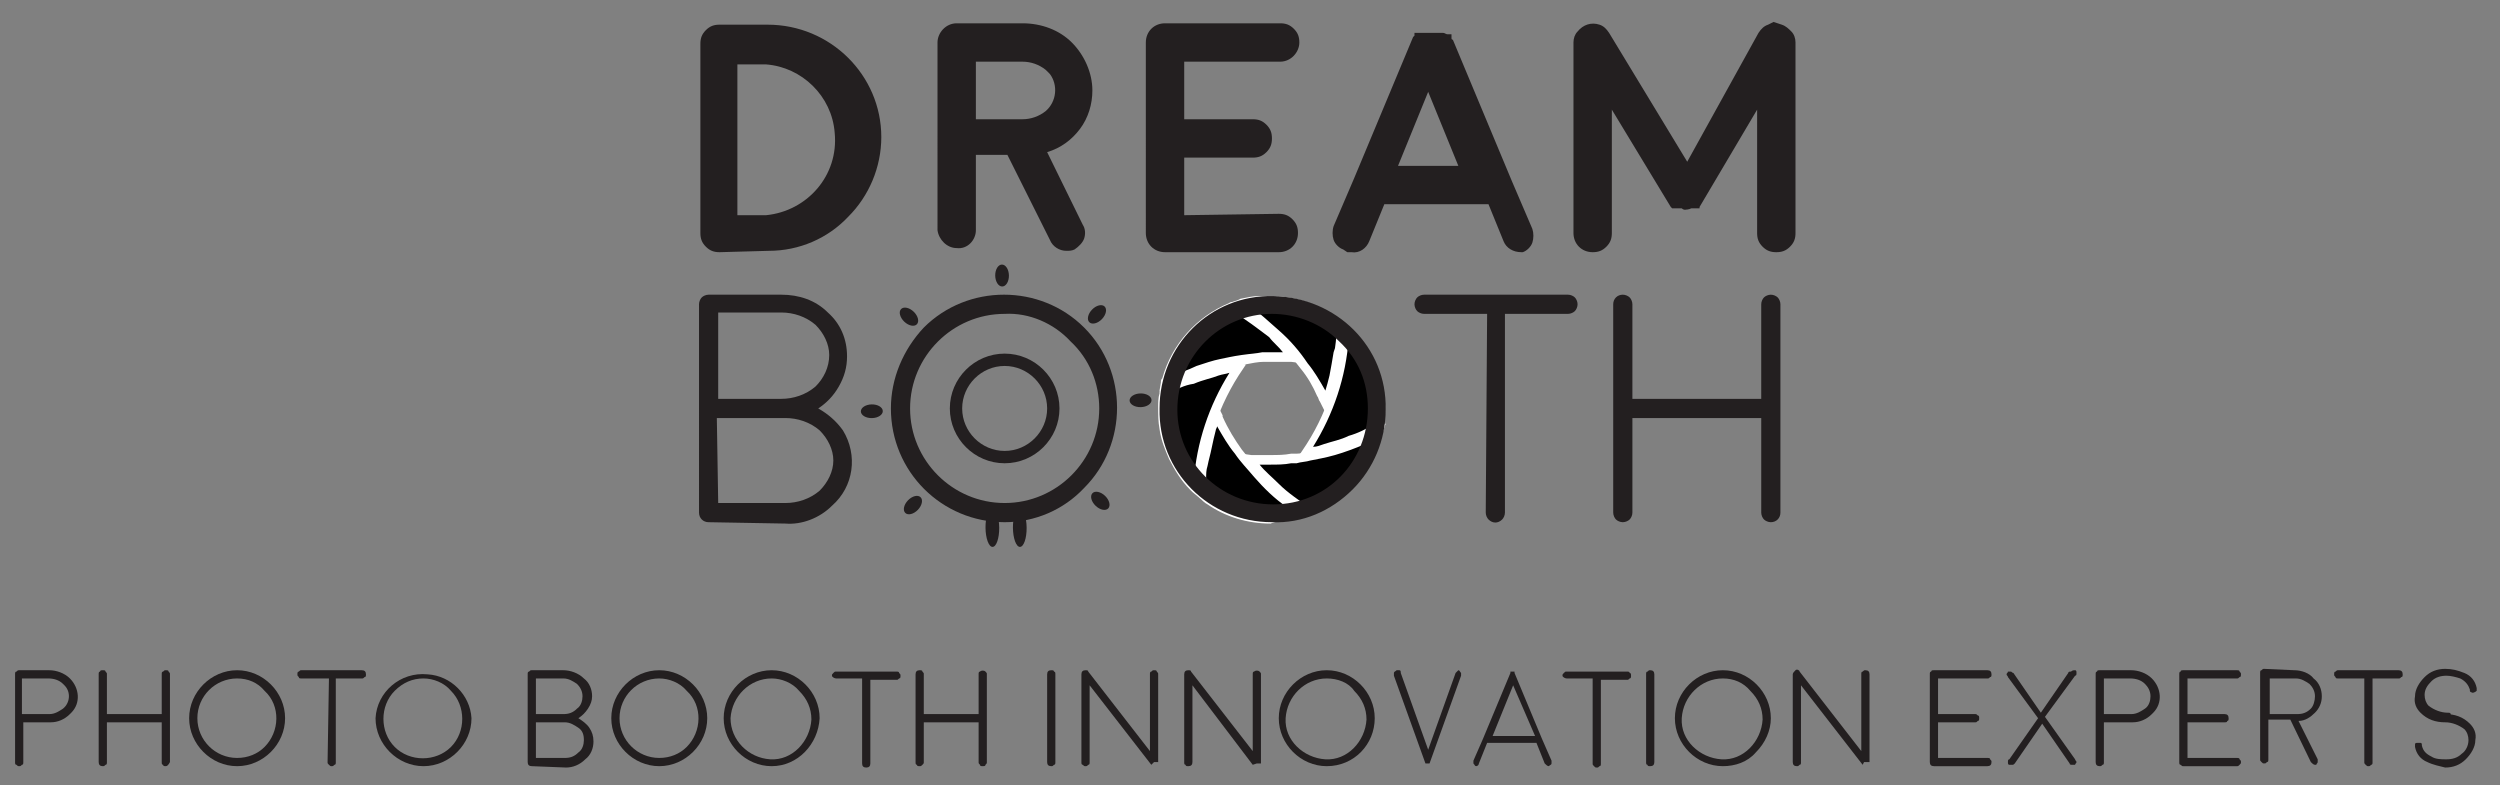 <?xml version="1.0" encoding="utf-8"?>
<!-- Generator: Adobe Illustrator 23.0.3, SVG Export Plug-In . SVG Version: 6.00 Build 0)  -->
<svg version="1.1" id="Layer_1" xmlns="http://www.w3.org/2000/svg" xmlns:xlink="http://www.w3.org/1999/xlink" x="0px" y="0px"
	 viewBox="0 0 182.4 57.3" style="enable-background:new 0 0 182.4 57.3;" xml:space="preserve">
<rect x="0" y="0" width="182.4" height="57.3" fill="#808080" stroke="none"/>
<style type="text/css">
	.st0{fill:#231F20;}
	.st1{fill:#FFFFFF;}
</style>
<title>Asset 2</title>
<g id="Layer_2_1_">
	<g id="Layer_1-2">
		<path class="st0" d="M3.6,48.9c0.5,0,1.1,0.2,1.5,0.6c0.7,0.7,0.8,1.8,0.1,2.5l-0.1,0.1c-0.4,0.4-0.9,0.6-1.4,0.6h-2v2.9
			c0,0.1,0,0.2-0.1,0.2c-0.1,0.1-0.1,0.1-0.2,0.1s-0.1,0-0.2-0.1c-0.1,0-0.1-0.1-0.1-0.2v-6.4c0-0.1,0-0.2,0.1-0.2
			c0.1-0.1,0.1-0.1,0.2-0.1H3.6z M3.6,52.1c0.4,0,0.7-0.2,1-0.4c0.5-0.4,0.6-1.2,0.1-1.7l-0.1-0.1c-0.3-0.3-0.7-0.4-1.1-0.4H1.6v2.6
			H3.6z"/>
		<path class="st0" d="M12.1,55.9c-0.1,0-0.2,0-0.2-0.1c-0.1,0-0.1-0.1-0.1-0.2v-2.9h-4v2.9c0,0.1,0,0.2-0.1,0.2
			c-0.1,0.1-0.1,0.1-0.2,0.1c-0.2,0-0.3-0.1-0.3-0.3v-6.4c0-0.1,0-0.2,0.1-0.2c0-0.1,0.1-0.1,0.2-0.1s0.2,0,0.2,0.1
			c0.1,0.1,0.1,0.1,0.1,0.2v2.9h4v-2.9c0-0.1,0-0.2,0.1-0.2c0.1-0.1,0.1-0.1,0.2-0.1s0.2,0,0.2,0.1c0.1,0.1,0.1,0.1,0.1,0.2v6.4
			C12.3,55.8,12.2,55.9,12.1,55.9L12.1,55.9z"/>
		<path class="st0" d="M17.3,55.9c-1.9,0-3.5-1.6-3.5-3.5s1.6-3.5,3.5-3.5s3.5,1.6,3.5,3.5S19.2,55.9,17.3,55.9z M17.3,49.5
			c-1.6,0-2.9,1.3-2.9,2.9s1.3,2.9,2.9,2.9c0.8,0,1.5-0.3,2-0.8c1.1-1.1,1.2-3,0-4.1C18.8,49.8,18.1,49.5,17.3,49.5z"/>
		<path class="st0" d="M24,49.5h-2c-0.1,0-0.2,0-0.2-0.1c-0.1-0.1-0.1-0.1-0.1-0.2s0-0.2,0.1-0.2c0.1-0.1,0.1-0.1,0.2-0.1h4.4
			c0.2,0,0.3,0.1,0.3,0.3c0,0.1,0,0.2-0.1,0.2c-0.1,0.1-0.1,0.1-0.2,0.1h-1.9v6.1c0,0.1,0,0.2-0.1,0.2c-0.1,0.1-0.1,0.1-0.2,0.1
			s-0.1,0-0.2-0.1s-0.1-0.1-0.1-0.2L24,49.5z"/>
		<path class="st0" d="M30.9,55.9c-1.9,0-3.5-1.6-3.5-3.5c0.1-1.9,1.8-3.4,3.8-3.2c1.7,0.1,3.1,1.5,3.2,3.2
			C34.4,54.3,32.8,55.9,30.9,55.9L30.9,55.9z M30.9,49.5c-0.8,0-1.5,0.3-2.1,0.9c-1.1,1.1-1.1,3,0,4.1s3,1.1,4.1,0s1.1-3,0-4.1
			C32.4,49.8,31.6,49.5,30.9,49.5L30.9,49.5z"/>
		<path class="st0" d="M38.8,55.9c-0.2,0-0.3-0.1-0.3-0.3v-6.4c0-0.1,0-0.2,0.1-0.2c0.1-0.1,0.1-0.1,0.2-0.1h2.3
			c0.5,0,1.1,0.2,1.5,0.6c0.4,0.3,0.6,0.8,0.6,1.3c0,0.3-0.1,0.6-0.3,0.9c-0.2,0.3-0.4,0.5-0.7,0.7c0.3,0.2,0.6,0.4,0.8,0.7
			c0.2,0.3,0.3,0.6,0.3,1c0,0.5-0.2,1-0.6,1.3c-0.4,0.4-0.9,0.6-1.4,0.6L38.8,55.9z M39.1,52.1h2c0.4,0,0.7-0.1,1-0.4
			c0.3-0.2,0.4-0.6,0.4-0.9c0-0.4-0.2-0.7-0.4-0.9c-0.3-0.2-0.6-0.4-1-0.4h-2V52.1z M39.1,55.3h2.1c0.4,0,0.7-0.1,1-0.4
			c0.3-0.2,0.4-0.6,0.4-0.9c0-0.4-0.1-0.7-0.4-0.9c-0.3-0.2-0.6-0.4-1-0.4h-2.1V55.3z"/>
		<path class="st0" d="M48.1,55.9c-1.9,0-3.5-1.6-3.5-3.5s1.6-3.5,3.5-3.5s3.5,1.6,3.5,3.5S50,55.9,48.1,55.9z M48.1,49.5
			c-1.6,0-2.9,1.3-2.9,2.9s1.3,2.9,2.9,2.9c0.8,0,1.5-0.3,2-0.8c1.1-1.1,1.2-3,0-4.1C49.6,49.8,48.8,49.5,48.1,49.5z"/>
		<path class="st0" d="M56.3,55.9c-1.9,0-3.5-1.6-3.5-3.5s1.6-3.5,3.5-3.5s3.5,1.6,3.5,3.5C59.7,54.3,58.2,55.9,56.3,55.9z
			 M56.3,49.5c-1.6,0-2.9,1.3-3,2.9c0,1.6,1.3,2.9,2.9,3s2.9-1.3,3-2.9c0-0.8-0.3-1.5-0.9-2.1C57.8,49.8,57,49.5,56.3,49.5z"/>
		<path class="st0" d="M62.9,49.5H61c-0.1,0-0.3-0.1-0.3-0.2l0,0c0-0.1,0-0.1,0.1-0.2S60.9,49,61,49h4.4c0.1,0,0.2,0,0.2,0.1
			c0.1,0.1,0.1,0.1,0.1,0.2s0,0.2-0.1,0.2c-0.1,0.1-0.1,0.1-0.2,0.1h-1.9v6.1c0,0.2-0.1,0.3-0.3,0.3s-0.3-0.1-0.3-0.3
			C62.9,55.7,62.9,49.5,62.9,49.5z"/>
		<path class="st0" d="M71.7,55.9c-0.1,0-0.2,0-0.2-0.1c-0.1-0.1-0.1-0.1-0.1-0.2v-2.9h-4v2.9c0,0.1,0,0.1-0.1,0.2s-0.1,0.1-0.2,0.1
			c-0.1,0-0.2,0-0.2-0.1c-0.1,0-0.1-0.1-0.1-0.2v-6.4c0-0.2,0.1-0.3,0.3-0.3c0.1,0,0.2,0,0.2,0.1c0.1,0.1,0.1,0.1,0.1,0.2v2.9h4
			v-2.9c0-0.1,0-0.2,0.1-0.2c0.1-0.1,0.3-0.1,0.4,0l0,0c0.1,0.1,0.1,0.1,0.1,0.2v6.4c0,0.1,0,0.1-0.1,0.2
			C71.9,55.9,71.8,55.9,71.7,55.9z"/>
		<path class="st0" d="M77,55.6c0,0.1,0,0.2-0.1,0.2c-0.1,0.1-0.1,0.1-0.2,0.1c-0.2,0-0.3-0.1-0.3-0.3v-6.4c0-0.2,0.1-0.3,0.3-0.3
			c0.1,0,0.2,0,0.2,0.1c0.1,0,0.1,0.1,0.1,0.2V55.6z"/>
		<path class="st0" d="M84,55.8L84,55.8L79.5,50v5.6c0,0.1,0,0.2-0.1,0.2c-0.1,0.1-0.1,0.1-0.2,0.1c-0.1,0-0.1,0-0.2-0.1
			c-0.1,0-0.1-0.1-0.1-0.2v-6.4c0-0.2,0.1-0.3,0.3-0.3c0.1,0,0.2,0,0.2,0.1l4.5,5.8v-5.6c0-0.1,0-0.2,0.1-0.2
			c0.1-0.1,0.1-0.1,0.2-0.1c0.1,0,0.2,0,0.2,0.1c0.1,0.1,0.1,0.1,0.1,0.2v6.4l0,0l0,0l0,0l0,0l0,0l0,0l0,0l0,0l0,0h-0.3l0,0l0,0l0,0
			l0,0L84,55.8z"/>
		<path class="st0" d="M91.4,55.8L91.4,55.8L87,50v5.6c0,0.2-0.1,0.3-0.3,0.3c-0.1,0-0.2,0-0.2-0.1c-0.1,0-0.1-0.1-0.1-0.2v-6.4
			c0-0.2,0.1-0.3,0.3-0.3c0.1,0,0.2,0,0.2,0.1l4.5,5.8v-5.6c0-0.1,0-0.2,0.1-0.2c0.1-0.1,0.3-0.1,0.4,0l0,0c0.1,0.1,0.1,0.1,0.1,0.2
			v6.5l0,0l0,0l0,0l0,0l0,0l0,0l0,0l0,0h-0.3l0,0l0,0l0,0l0,0L91.4,55.8z"/>
		<path class="st0" d="M96.8,55.9c-1.9,0-3.5-1.6-3.5-3.5s1.6-3.5,3.5-3.5s3.5,1.6,3.5,3.5S98.8,55.9,96.8,55.9z M96.8,49.5
			c-1.6,0-2.9,1.3-3,2.9s1.3,2.9,2.9,3s2.9-1.3,3-2.9c0-0.8-0.3-1.5-0.9-2.1C98.4,49.8,97.6,49.5,96.8,49.5z"/>
		<path class="st0" d="M106.4,48.9c0.1,0,0.1,0.1,0.2,0.2c0,0.1,0,0.1,0,0.2l-2.3,6.4l0,0l0,0l0,0l0,0l0,0l0,0l0,0l0,0l0,0H104l0,0
			l0,0l0,0l0,0l0,0l0,0l0,0l0,0l0,0l-2.3-6.4c0-0.1,0-0.2,0-0.2c0-0.1,0.1-0.1,0.2-0.2c0.1,0,0.2,0,0.2,0c0.1,0,0.1,0.1,0.1,0.2
			l2,5.6l2-5.6C106.3,49,106.4,48.9,106.4,48.9l0.1-0.1L106.4,48.9z"/>
		<path class="st0" d="M107.7,55.9c-0.1,0-0.1-0.1-0.2-0.2c0-0.1,0-0.2,0-0.2l0.7-1.6l0,0l2-4.8c0,0,0,0,0-0.1l0,0l0,0l0,0l0,0h0.1
			h0.1h0.1l0,0l0,0l0,0l0,0c0,0,0,0,0,0.1l2,4.8l0,0l0.7,1.6c0,0.1,0,0.2,0,0.2c0,0.1-0.1,0.1-0.2,0.2h0c-0.1,0-0.2-0.1-0.3-0.2
			l-0.6-1.5h-3.6l-0.6,1.5C107.9,55.8,107.8,55.9,107.7,55.9h-0.1H107.7z M112,53.7l-1.6-3.7l-1.5,3.7H112z"/>
		<path class="st0" d="M116.2,49.5h-1.9c-0.1,0-0.3-0.1-0.3-0.2l0,0c0-0.1,0-0.1,0.1-0.2s0.1-0.1,0.2-0.1h4.4c0.1,0,0.2,0,0.2,0.1
			c0.1,0,0.1,0.1,0.1,0.2s0,0.2-0.1,0.2c-0.1,0.1-0.1,0.1-0.2,0.1h-1.9v6.1c0,0.1,0,0.2-0.1,0.2c-0.1,0.1-0.1,0.1-0.2,0.1
			c-0.1,0-0.1,0-0.2-0.1c-0.1-0.1-0.1-0.1-0.1-0.2V49.5z"/>
		<path class="st0" d="M120.7,55.6c0,0.2-0.1,0.3-0.3,0.3c-0.1,0-0.2,0-0.2-0.1c-0.1,0-0.1-0.1-0.1-0.2v-6.4c0-0.1,0-0.2,0.1-0.2
			c0.1-0.1,0.1-0.1,0.2-0.1c0.2,0,0.3,0.1,0.3,0.3V55.6z"/>
		<path class="st0" d="M125.7,55.9c-1.9,0-3.5-1.6-3.5-3.5s1.6-3.5,3.5-3.5s3.5,1.6,3.5,3.5c0,0.9-0.4,1.8-1.1,2.5
			C127.5,55.6,126.6,55.9,125.7,55.9z M125.7,49.5c-1.6,0-2.9,1.3-3,2.9s1.3,2.9,2.9,3s2.9-1.3,3-2.9c0-0.8-0.3-1.5-0.9-2.1
			C127.2,49.8,126.5,49.5,125.7,49.5z"/>
		<path class="st0" d="M135.9,55.8L135.9,55.8l-4.5-5.8v5.6c0,0.1,0,0.2-0.1,0.2c-0.1,0.1-0.1,0.1-0.2,0.1c-0.2,0-0.3-0.1-0.3-0.3
			v-6.4c0-0.1,0.1-0.2,0.2-0.3c0.1-0.1,0.3,0,0.3,0.1l4.5,5.8v-5.6c0-0.1,0-0.2,0.1-0.2c0.1-0.1,0.1-0.1,0.2-0.1
			c0.2,0,0.3,0.1,0.3,0.3v6.4l0,0l0,0l0,0l0,0l0,0l0,0l0,0l0,0l0,0H136l0,0l0,0l0,0l0,0L135.9,55.8z"/>
		<path class="st0" d="M141.1,55.9c-0.2,0-0.3-0.1-0.3-0.3v-6.4c0-0.1,0-0.2,0.1-0.2c0-0.1,0.1-0.1,0.2-0.1h3.9
			c0.2,0,0.3,0.1,0.3,0.3c0,0.1,0,0.2-0.1,0.2c-0.1,0.1-0.1,0.1-0.2,0.1h-3.6v2.6h2.7c0.1,0,0.1,0,0.2,0.1c0.1,0,0.1,0.1,0.1,0.2
			s0,0.2-0.1,0.2c-0.1,0.1-0.1,0.1-0.2,0.1h-2.7v2.6h3.6c0.1,0,0.2,0,0.2,0.1c0.1,0.1,0.1,0.1,0.1,0.2c0,0.2-0.1,0.3-0.3,0.3
			L141.1,55.9z"/>
		<path class="st0" d="M151.4,48.9c0.1,0,0.1,0.1,0.1,0.2s0,0.2-0.1,0.2l-2.2,3l2.2,3.1c0,0.1,0.1,0.1,0.1,0.2s-0.1,0.1-0.1,0.2
			c-0.1,0-0.1,0-0.2,0c-0.1,0-0.2,0-0.2-0.1l-2-2.9l-2,2.9c-0.1,0.1-0.1,0.1-0.2,0.1c-0.1,0-0.1,0-0.2,0c-0.1,0-0.1-0.1-0.1-0.2
			s0-0.2,0.1-0.2l2.1-3l-2.2-3c0-0.1-0.1-0.1-0.1-0.2s0.1-0.1,0.1-0.2c0.1,0,0.1,0,0.2,0c0.1,0,0.1,0.1,0.2,0.1l2,2.9l2-2.9
			c0-0.1,0.1-0.1,0.2-0.1C151.2,48.9,151.3,48.9,151.4,48.9z"/>
		<path class="st0" d="M155.5,48.9c0.5,0,1.1,0.2,1.5,0.6c0.7,0.7,0.8,1.8,0.1,2.5l-0.1,0.1c-0.4,0.4-0.9,0.6-1.4,0.6h-2.1v2.9
			c0,0.1,0,0.2-0.1,0.2c-0.1,0.1-0.1,0.1-0.2,0.1c-0.2,0-0.3-0.1-0.3-0.3v-6.4c0-0.1,0-0.2,0.1-0.2c0-0.1,0.1-0.1,0.2-0.1
			L155.5,48.9z M155.5,52.1c0.4,0,0.7-0.2,1-0.4c0.3-0.2,0.4-0.6,0.4-0.9c0-0.4-0.2-0.7-0.4-0.9c-0.3-0.3-0.7-0.4-1.1-0.4h-1.9v2.6
			C153.5,52.1,155.5,52.1,155.5,52.1z"/>
		<path class="st0" d="M159.3,55.9c-0.1,0-0.1,0-0.2-0.1c-0.1,0-0.1-0.1-0.1-0.2v-6.4c0-0.1,0-0.2,0.1-0.2c0-0.1,0.1-0.1,0.2-0.1
			h3.9c0.1,0,0.2,0,0.2,0.1c0.1,0.1,0.1,0.1,0.1,0.2s0,0.2-0.1,0.2c-0.1,0.1-0.1,0.1-0.2,0.1h-3.6v2.6h2.7c0.2,0,0.3,0.1,0.3,0.3
			c0,0.1,0,0.2-0.1,0.2c0,0.1-0.1,0.1-0.2,0.1h-2.7v2.6h3.6c0.1,0,0.2,0,0.2,0.1c0.1,0.1,0.1,0.1,0.1,0.2s0,0.1-0.1,0.2
			s-0.1,0.1-0.2,0.1L159.3,55.9z"/>
		<path class="st0" d="M167.4,48.9c0.5,0,1.1,0.2,1.4,0.6c0.4,0.3,0.6,0.8,0.6,1.3s-0.2,0.9-0.5,1.2c-0.3,0.3-0.7,0.6-1.2,0.6
			l1.4,2.8c0,0.1,0,0.1,0,0.2s-0.1,0.1-0.1,0.2h-0.1c-0.1,0-0.2-0.1-0.3-0.2l-1.5-3.1h-1.6v2.9c0,0.1,0,0.2-0.1,0.2
			c-0.1,0.1-0.1,0.1-0.2,0.1c-0.1,0-0.1,0-0.2-0.1c-0.1-0.1-0.1-0.1-0.1-0.2v-6.3c0-0.1,0-0.2,0.1-0.2c0.1-0.1,0.1-0.1,0.2-0.1
			L167.4,48.9L167.4,48.9z M168.9,50.8c0-0.4-0.2-0.7-0.4-0.9c-0.3-0.2-0.6-0.4-1-0.4h-1.9v2.6h2c0.4,0,0.7-0.1,1-0.4
			C168.8,51.5,168.9,51.1,168.9,50.8z"/>
		<path class="st0" d="M172.5,49.5h-1.9c-0.1,0-0.2,0-0.2-0.1c-0.1-0.1-0.1-0.1-0.1-0.2s0-0.2,0.1-0.2c0.1-0.1,0.1-0.1,0.2-0.1h4.4
			c0.2,0,0.3,0.1,0.3,0.3c0,0.1,0,0.2-0.1,0.2c-0.1,0.1-0.1,0.1-0.2,0.1h-1.9v6.1c0,0.1,0,0.2-0.1,0.2c-0.1,0.1-0.1,0.1-0.2,0.1
			c-0.1,0-0.1,0-0.2-0.1c-0.1-0.1-0.1-0.1-0.1-0.2V49.5z"/>
		<path class="st0" d="M178.4,52.7c-0.7,0-1.3-0.2-1.8-0.7c-0.3-0.3-0.5-0.7-0.4-1.2c0-0.5,0.3-1,0.7-1.4s0.9-0.6,1.5-0.6
			c0.5,0,0.9,0.1,1.4,0.3c0.5,0.2,0.8,0.6,0.9,1.1c0,0.1,0,0.1,0,0.2c-0.1,0.1-0.3,0.2-0.4,0.1l0,0c-0.1,0-0.1-0.1-0.1-0.2
			c-0.1-0.3-0.3-0.6-0.7-0.8c-0.3-0.1-0.7-0.2-1-0.2c-0.4,0-0.8,0.1-1.1,0.4s-0.5,0.6-0.5,1c0,0.3,0.1,0.6,0.3,0.8
			c0.4,0.3,0.9,0.5,1.4,0.5c0.1,0,0.2,0,0.2,0.1c0.1,0.1,0.1,0.3,0,0.4C178.6,52.6,178.6,52.7,178.4,52.7L178.4,52.7z M177.1,55.6
			c-0.5-0.2-0.8-0.6-0.9-1.1c0-0.1,0-0.1,0-0.2s0.1-0.1,0.2-0.1c0.1,0,0.1,0,0.2,0c0.1,0,0.1,0.1,0.1,0.2c0.1,0.4,0.3,0.6,0.7,0.8
			c0.3,0.2,0.7,0.2,1.1,0.2c0.4,0,0.8-0.1,1.1-0.4c0.3-0.2,0.5-0.6,0.5-1c0-0.3-0.1-0.6-0.3-0.8c-0.4-0.3-0.9-0.5-1.4-0.5
			c-0.1,0-0.1,0-0.2-0.1c-0.1-0.1-0.1-0.1-0.1-0.2s0-0.2,0.1-0.2c0.1-0.1,0.1-0.1,0.2-0.1c0.7,0,1.3,0.2,1.8,0.7
			c0.3,0.3,0.5,0.7,0.4,1.2c0,0.5-0.3,1-0.7,1.4S179,56,178.4,56C178,55.9,177.5,55.8,177.1,55.6z"/>
		<path class="st0" d="M52.5,18.4c-0.4,0-0.7-0.1-1-0.4c-0.3-0.3-0.4-0.6-0.4-1V3.2c0-0.4,0.1-0.7,0.4-1s0.6-0.4,1-0.4H56
			c4.6,0,8.3,3.7,8.3,8.2c0,2.2-0.9,4.3-2.4,5.8c-1.5,1.6-3.6,2.5-5.8,2.5L52.5,18.4L52.5,18.4z M53.8,15.7h2.1c3-0.3,5.3-2.9,5-6
			c-0.2-2.7-2.4-4.8-5-5h-2.1V15.7z"/>
		<path class="st0" d="M79.7,6.6c0,1-0.3,2-0.9,2.8c-0.6,0.8-1.4,1.4-2.4,1.7l2.6,5.3c0.2,0.3,0.2,0.7,0.1,1
			c-0.1,0.3-0.4,0.6-0.7,0.8c-0.2,0.1-0.4,0.1-0.6,0.1c-0.5,0-1-0.3-1.2-0.8l-3.1-6.2h-2.3v5.5c0,0.7-0.6,1.4-1.4,1.3
			c-0.7,0-1.3-0.6-1.4-1.3l0,0V3.1c0-0.7,0.6-1.4,1.4-1.4h4.8c1.4,0,2.7,0.5,3.6,1.4C79.1,4,79.7,5.3,79.7,6.6z M74.6,8.7
			c0.6,0,1.2-0.2,1.7-0.6c0.8-0.7,0.9-1.9,0.3-2.7c-0.1-0.1-0.2-0.2-0.3-0.3c-0.5-0.4-1.1-0.6-1.7-0.6h-3.4v4.2H74.6z"/>
		<path class="st0" d="M93.3,15.6c0.4,0,0.7,0.1,1,0.4s0.4,0.6,0.4,1c0,0.8-0.6,1.4-1.4,1.4l0,0H85c-0.8,0-1.4-0.6-1.4-1.4V3.1
			c0-0.8,0.6-1.4,1.4-1.4l0,0h8.4c0.4,0,0.7,0.1,1,0.4s0.4,0.6,0.4,1c0,0.7-0.6,1.4-1.4,1.4l0,0h-7v4.2h5c0.4,0,0.7,0.1,1,0.4
			s0.4,0.6,0.4,1s-0.1,0.7-0.4,1c-0.3,0.3-0.6,0.4-1,0.4h-5v4.2L93.3,15.6z"/>
		<path class="st0" d="M98,18.2c-0.3-0.1-0.6-0.4-0.7-0.7c-0.1-0.3-0.1-0.7,0-1l1.5-3.5l0,0l4.3-10.3l0.1-0.1V2.5V2.4l0,0l0,0l0,0
			l0,0h0.1h0.1l0,0c0,0,0,0,0.1,0h0.1h0.1h0.1l0,0h0.1h0.1h0.1h0.4h0.1h0.4h0.1h0.1h0.1c0.1,0,0.2,0.1,0.3,0.1l0,0h0.1l0,0h0.1l0,0
			h0.1l0,0c0,0,0,0,0,0.1l0,0l0,0v0.1c0,0,0,0,0,0.1c0,0,0,0.1,0.1,0.1l4.3,10.3l0,0l1.5,3.5c0.1,0.3,0.1,0.7,0,1s-0.4,0.6-0.7,0.7
			H111c-0.6,0-1.1-0.3-1.3-0.8l-1.1-2.7H101l-1.1,2.7c-0.2,0.5-0.7,0.9-1.3,0.8h-0.3L98,18.2z M106.4,12.1l-2.2-5.4l-2.2,5.4H106.4z
			"/>
		<path class="st0" d="M130,1.8c0.3,0.1,0.5,0.3,0.7,0.5s0.3,0.5,0.3,0.8V17c0,0.4-0.1,0.7-0.4,1c-0.3,0.3-0.6,0.4-1,0.4
			s-0.7-0.1-1-0.4c-0.3-0.3-0.4-0.6-0.4-1V8l-4.2,7.1l0,0l0,0l0,0v0.1l0,0h-0.1l0,0h-0.1h-0.1l0,0h-0.1l0,0l0,0h-0.1l0,0h-0.1
			c-0.2,0.1-0.4,0.1-0.6,0.1h0.2c-0.1,0-0.2,0-0.3-0.1h-0.1h-0.1l0,0h-0.1l0,0l0,0h-0.1l0,0h-0.1h-0.1l0,0H122l0,0l-0.1-0.1l0,0l0,0
			l0,0L117.6,8v9c0,0.4-0.1,0.7-0.4,1c-0.3,0.3-0.6,0.4-1,0.4c-0.8,0-1.4-0.6-1.4-1.4V3.1c0-0.3,0.1-0.6,0.3-0.8
			c0.4-0.5,1-0.7,1.6-0.5c0.3,0.1,0.5,0.3,0.7,0.6l5.7,9.4l5.2-9.4c0.2-0.3,0.4-0.5,0.7-0.6l0.4-0.2L130,1.8z"/>
		<path class="st0" d="M51.7,38.1c-0.4,0-0.7-0.3-0.7-0.7V22.2c0-0.2,0.1-0.4,0.2-0.5s0.3-0.2,0.5-0.2H57c1.3,0,2.5,0.4,3.4,1.3
			c0.9,0.8,1.4,1.9,1.4,3.2c0,0.8-0.2,1.5-0.6,2.2s-0.9,1.2-1.5,1.6c0.7,0.4,1.3,0.9,1.8,1.6c1.1,1.8,0.8,4.1-0.8,5.5
			c-0.9,0.9-2.2,1.4-3.4,1.3L51.7,38.1z M52.4,29.1H57c0.9,0,1.8-0.3,2.5-0.9c0.6-0.6,1-1.4,1-2.3c0-0.8-0.4-1.6-1-2.2
			c-0.7-0.6-1.6-0.9-2.5-0.9h-4.6V29.1z M52.4,36.7h4.9c0.9,0,1.8-0.3,2.5-0.9c0.6-0.6,1-1.4,1-2.2s-0.4-1.6-1-2.2
			c-0.7-0.6-1.6-0.9-2.5-0.9h-5L52.4,36.7z"/>
		<path class="st0" d="M108.5,22.9h-4.6c-0.2,0-0.4-0.1-0.5-0.2c-0.1-0.1-0.2-0.3-0.2-0.5s0.1-0.4,0.2-0.5c0.1-0.1,0.3-0.2,0.5-0.2
			h10.5c0.2,0,0.4,0.1,0.5,0.2c0.1,0.1,0.2,0.3,0.2,0.5s-0.1,0.4-0.2,0.5c-0.1,0.1-0.3,0.2-0.5,0.2h-4.6v14.5c0,0.2-0.1,0.4-0.2,0.5
			c-0.3,0.3-0.7,0.3-1,0c-0.1-0.1-0.2-0.3-0.2-0.5L108.5,22.9z"/>
		<path class="st0" d="M129.2,38.1c-0.2,0-0.4-0.1-0.5-0.2c-0.1-0.1-0.2-0.3-0.2-0.5v-6.9h-9.4v6.9c0,0.2-0.1,0.4-0.2,0.5
			c-0.1,0.1-0.3,0.2-0.5,0.2s-0.4-0.1-0.5-0.2c-0.1-0.1-0.2-0.3-0.2-0.5V22.2c0-0.4,0.3-0.7,0.7-0.7c0.2,0,0.4,0.1,0.5,0.2
			c0.1,0.1,0.2,0.3,0.2,0.5v6.9h9.4v-6.9c0-0.2,0.1-0.4,0.2-0.5c0.1-0.1,0.3-0.2,0.5-0.2s0.4,0.1,0.5,0.2c0.1,0.1,0.2,0.3,0.2,0.5
			v15.2C129.9,37.8,129.6,38.1,129.2,38.1L129.2,38.1z"/>
		<path d="M91.2,33.5c0.3,0,0.5,0.1,0.7,0.1c0.8,0,1.5,0,2.3-0.1c0.5-0.1,0.9-0.1,1.4-0.2c0.6-0.1,1.2-0.3,1.8-0.4
			c0.7-0.2,1.5-0.5,2.2-0.8l0.9-0.4l0.1-0.1c-0.1,0.3-0.1,0.5-0.2,0.7c-0.7,2.3-2.4,4.1-4.6,5c-0.1,0-0.2,0-0.3,0
			c-0.8-0.5-1.6-1.1-2.4-1.8C92.5,34.9,91.8,34.3,91.2,33.5L91.2,33.5z"/>
		<path class="st1" d="M95.6,37.6c-0.1,0-0.2,0-0.3-0.1c-0.9-0.5-1.7-1.1-2.4-1.8c-0.7-0.6-1.3-1.2-1.8-1.9L91,33.7l-0.4-0.6
			l0.7,0.1h0.2h0.4h0.8c0.5,0,1,0,1.5-0.1h0.4c0.3,0,0.7-0.1,1-0.2c0.5-0.1,1.1-0.2,1.8-0.4s1.5-0.5,2.1-0.8
			c0.2-0.1,0.4-0.2,0.6-0.3l1-0.5l-0.2,0.6c0,0.1-0.1,0.2-0.1,0.2s-0.1,0.3-0.1,0.5c-0.3,1-0.9,2-1.6,2.8c-0.9,1-2,1.8-3.3,2.3
			C95.8,37.5,95.7,37.6,95.6,37.6z M91.9,33.9c0.4,0.5,0.9,0.9,1.4,1.4c0.7,0.7,1.5,1.2,2.3,1.8c1.2-0.5,2.2-1.2,3-2.2
			c0.6-0.8,1.1-1.7,1.4-2.6v-0.1l-0.4,0.2c-0.7,0.3-1.5,0.6-2.2,0.8s-1.3,0.3-1.8,0.4c-0.3,0.1-0.7,0.1-1,0.2h-0.4
			c-0.5,0.1-1,0.1-1.6,0.1L91.9,33.9z"/>
		<path d="M94.3,26.2h-0.4c-0.2,0-0.3,0-0.5,0c-0.4,0-0.9,0-1.3,0s-1,0.1-1.5,0.2s-1,0.2-1.5,0.3S88,27,87.4,27.2
			c-0.8,0.3-1.6,0.6-2.4,1h0c0-0.1,0-0.2,0.1-0.3c0.3-1.3,1-2.4,1.9-3.4c0.8-0.9,1.8-1.6,2.9-2c0.1-0.1,0.2-0.1,0.3,0
			c1,0.6,1.9,1.3,2.7,2.1C93.4,25.1,93.9,25.6,94.3,26.2L94.3,26.2z"/>
		<path class="st1" d="M84.6,28.5l0.1-0.6c0-0.1,0-0.2,0.1-0.3c0.7-2.5,2.5-4.5,4.9-5.5c0.2-0.1,0.4-0.1,0.6,0
			c1,0.6,1.9,1.4,2.8,2.2c0.4,0.4,0.7,0.7,1,1.1l0.4,0.5l0.1,0.1l0,0l0.4,0.5l-0.8-0.1h-0.3h-0.1h-0.3h-0.6c-0.2,0-0.4,0-0.7,0
			c-0.4,0-0.9,0.1-1.4,0.2s-1.1,0.2-1.5,0.3s-1,0.3-1.6,0.5c-0.8,0.3-1.6,0.6-2.3,1h-0.1L84.6,28.5z M89.9,22.7
			c-1.1,0.4-2,1.1-2.8,1.9c-0.8,0.8-1.4,1.8-1.7,2.9c0.6-0.3,1.3-0.5,1.9-0.8c0.6-0.2,1.2-0.4,1.7-0.5s0.9-0.2,1.6-0.3
			s1-0.1,1.5-0.2c0.2,0,0.4,0,0.7,0h0.8c-0.3-0.4-0.7-0.7-1-1.1C91.8,24,90.9,23.3,89.9,22.7z"/>
		<path d="M96.7,29.4c-0.1-0.2-0.2-0.4-0.3-0.6c-0.3-0.7-0.8-1.4-1.2-2c-0.6-0.8-1.3-1.6-2.1-2.4c-0.8-0.8-1.7-1.5-2.6-2.1l-0.1-0.1
			l0.2-0.1c0.5-0.1,0.9-0.2,1.4-0.3c0.4,0,0.9,0,1.3,0c1.1,0.1,2.2,0.4,3.2,0.9c0.4,0.2,0.8,0.5,1.2,0.8c0.1,0,0.1,0.1,0.1,0.2
			c0,0.6-0.1,1.2-0.2,1.8c-0.1,0.7-0.2,1.3-0.4,2s-0.3,1.1-0.5,1.7C96.7,29.3,96.7,29.3,96.7,29.4z"/>
		<path class="st1" d="M96.7,30.1l-0.4-0.8c-0.1-0.1-0.1-0.3-0.2-0.4c-0.3-0.7-0.7-1.4-1.2-2c-0.6-0.8-1.3-1.6-2-2.3
			c-0.8-0.8-1.6-1.4-2.6-2l-0.1-0.1l-0.5-0.4l0.6-0.2l0.2-0.1c0.5-0.1,0.9-0.2,1.4-0.2H92c0.4,0,0.8,0,1.2,0c1.2,0.1,2.3,0.4,3.4,1
			c0.3,0.2,0.6,0.3,0.8,0.5l0.4,0.3c0.2,0.1,0.3,0.3,0.2,0.5c0,0.6-0.1,1.3-0.2,1.9v0.3c-0.1,0.5-0.2,1.1-0.3,1.7
			c-0.1,0.4-0.2,0.8-0.4,1.2c-0.1,0.2-0.1,0.3-0.2,0.5v0.1l0,0L96.7,30.1z M91.1,22.3c0.8,0.5,1.5,1.2,2.2,1.8
			c0.8,0.7,1.5,1.5,2.1,2.4c0.5,0.6,0.9,1.3,1.3,2c0.1-0.3,0.2-0.7,0.3-1.1c0.1-0.5,0.2-1.1,0.3-1.7l0.1-0.3
			c0.1-0.6,0.1-1.2,0.2-1.8l-0.3-0.2c-0.3-0.2-0.5-0.3-0.8-0.5c-1-0.5-2-0.8-3.1-0.9c-0.4,0-0.8,0-1.1,0H92
			C91.7,22.2,91.4,22.3,91.1,22.3z"/>
		<path d="M88.8,30.4l0.1,0.1c0.4,0.9,0.9,1.7,1.5,2.5c0.4,0.6,0.9,1.1,1.4,1.6c0.7,0.8,1.5,1.5,2.4,2.1c0.3,0.2,0.6,0.4,0.9,0.6
			l0.1,0.1L95,37.5c-0.5,0.1-1.1,0.2-1.6,0.3c-0.6,0-1.2,0-1.8-0.1c-1.2-0.2-2.3-0.6-3.2-1.3c-0.2-0.1-0.3-0.2-0.5-0.4
			c0,0-0.1-0.1-0.1-0.2c0-0.4,0-0.8,0.1-1.1c0-0.3,0.1-0.6,0.1-0.9c0.1-0.4,0.1-0.9,0.3-1.3s0.2-0.9,0.4-1.3
			C88.6,31.1,88.7,30.8,88.8,30.4C88.8,30.5,88.8,30.4,88.8,30.4z"/>
		<path class="st1" d="M92.7,38.2c-1.7,0-3.3-0.5-4.6-1.4c-0.2-0.1-0.4-0.3-0.5-0.4c-0.1-0.1-0.2-0.2-0.2-0.4c0-0.4,0-0.8,0.1-1.1
			s0.1-0.6,0.1-1s0.2-0.9,0.3-1.3s0.2-0.9,0.4-1.3c0.1-0.2,0.1-0.4,0.2-0.6l0.1-0.3v-0.1l0.3-0.6l0.3,0.6v0.1
			c0.4,0.9,0.9,1.7,1.4,2.4c0.4,0.5,0.8,1,1.4,1.6c0.7,0.8,1.5,1.5,2.4,2.1l0.6,0.4l0.3,0.2l0.6,0.4l-0.6,0.2h-0.2
			c-0.5,0.2-1.1,0.2-1.7,0.3C93.1,38.1,92.9,38.1,92.7,38.2z M88,35.9l0.4,0.3c0.9,0.6,2,1.1,3.1,1.2c0.6,0.1,1.2,0.1,1.7,0.1
			c0.4,0,0.8-0.1,1.2-0.2L93.9,37c-0.9-0.6-1.7-1.4-2.4-2.2c-0.5-0.6-1-1.1-1.4-1.7c-0.5-0.6-0.9-1.3-1.3-2c0,0.1-0.1,0.2-0.1,0.3
			c-0.1,0.4-0.2,0.8-0.3,1.3s-0.2,0.8-0.3,1.3C88,34.3,88,34.6,88,34.9C88.1,35.2,88,35.6,88,35.9z"/>
		<path d="M95.2,33c1.8-2.7,2.8-5.8,3-9l0.2,0.2c0.6,0.6,1.1,1.3,1.5,2.1c0.3,0.6,0.5,1.2,0.6,1.8c0.2,0.8,0.2,1.6,0.1,2.5
			c0,0.1,0,0.3-0.1,0.4c0,0.1,0,0.1-0.1,0.1c-0.6,0.4-1.3,0.7-2,0.9c-0.6,0.2-1.2,0.4-1.9,0.6S95.7,32.9,95.2,33L95.2,33z"/>
		<path class="st1" d="M95.2,33.3L95.2,33.3L95.2,33.3l-0.4-0.1l0.2-0.3c1.8-2.6,2.8-5.7,2.9-8.9v-0.6l0.5,0.5
			c0.1,0,0.1,0.1,0.2,0.2c0.6,0.6,1.2,1.4,1.6,2.2c0.7,1.4,1,2.9,0.8,4.5l0,0c0,0.1,0,0.3-0.1,0.4c0,0.1-0.1,0.3-0.2,0.3
			c-0.7,0.4-1.3,0.7-2.1,0.9c-0.7,0.2-1.3,0.4-1.9,0.6c-0.4,0.1-0.7,0.2-1.1,0.2L95.2,33.3L95.2,33.3z M98.4,24.7
			c-0.2,2.8-1.1,5.5-2.6,7.9c0.3,0,0.5-0.1,0.8-0.2c0.6-0.2,1.2-0.3,1.8-0.6c0.7-0.2,1.3-0.5,1.9-0.9c0-0.1,0-0.2,0-0.3l0,0
			c0.1-0.8,0-1.6-0.1-2.4c-0.1-0.6-0.3-1.2-0.6-1.8C99.3,25.8,98.9,25.2,98.4,24.7z"/>
		<path d="M90.3,26.7c-1.8,2.7-2.8,5.8-3,9c-0.1-0.1-0.2-0.2-0.3-0.3c-0.6-0.6-1.1-1.3-1.5-2c-0.3-0.7-0.6-1.4-0.7-2.1
			c-0.1-0.5-0.1-1-0.1-1.5c0-0.4,0-0.7,0.1-1.1l0.1-0.1c0.6-0.4,1.3-0.7,2-0.9c0.6-0.2,1.2-0.4,1.9-0.6S89.8,26.8,90.3,26.7
			L90.3,26.7z"/>
		<path class="st1" d="M87.6,36.4L87,35.9l-0.2-0.2c-0.6-0.6-1.1-1.4-1.5-2.2c-0.3-0.7-0.6-1.4-0.7-2.2c-0.1-0.5-0.1-1.1-0.1-1.6
			c0-0.3,0-0.7,0.1-1v-0.1c0-0.2,0.1-0.3,0.3-0.3c0.6-0.4,1.3-0.7,2-0.9c0.7-0.3,1.3-0.4,1.9-0.6c0.4-0.1,0.7-0.2,1.1-0.2l0.4-0.1
			h0.2h0.1l0.3,0.1l-0.2,0.3c-1.8,2.6-2.8,5.7-3,8.9L87.6,36.4z M85.2,28.8L85.2,28.8c0,0.3-0.1,0.6-0.1,0.9c0,0.5,0,1,0.1,1.5
			c0.1,0.7,0.4,1.4,0.7,2.1c0.3,0.7,0.7,1.3,1.2,1.8c0.2-2.8,1.1-5.5,2.6-7.9c-0.3,0.1-0.5,0.1-0.8,0.2c-0.5,0.2-1.1,0.3-1.8,0.6
			C86.4,28.1,85.8,28.4,85.2,28.8L85.2,28.8z"/>
		<path class="st0" d="M92.8,38.1c-4.6,0-8.3-3.7-8.2-8.3c0-4.6,3.7-8.3,8.3-8.2s8.3,3.7,8.2,8.3c0,2.2-0.9,4.3-2.4,5.8
			C97.1,37.3,95,38.2,92.8,38.1z M92.8,22.9c-3.8,0-6.9,3.1-6.9,7c0,3.8,3.1,6.9,7,6.9s6.9-3.1,6.9-7c0-1.9-0.7-3.6-2.1-4.9
			C96.4,23.6,94.6,22.9,92.8,22.9z"/>
		<path class="st0" d="M73.3,38.1c-4.6,0-8.3-3.7-8.3-8.3c0-2.2,0.9-4.3,2.4-5.9c3.2-3.2,8.5-3.2,11.7,0s3.2,8.5,0,11.7l0,0
			C77.6,37.2,75.5,38.1,73.3,38.1z M73.3,22.9c-3.8,0-6.9,3.1-6.9,6.9c0,3.8,3.1,6.9,6.9,6.9c3.8,0,6.9-3.1,6.9-6.9
			c0-1.8-0.7-3.6-2.1-4.9C76.9,23.6,75.1,22.8,73.3,22.9z"/>
		<path class="st0" d="M73.3,33.8c-2.2,0-4-1.8-4-4s1.8-4,4-4s4,1.8,4,4S75.5,33.8,73.3,33.8z M73.3,26.7c-1.7,0-3.1,1.4-3.1,3.1
			s1.4,3.1,3.1,3.1s3.1-1.4,3.1-3.1S75,26.7,73.3,26.7z"/>
		
			<ellipse transform="matrix(1 -1.745324e-02 1.745324e-02 1 -0.515 1.115)" class="st0" cx="63.6" cy="30" rx="0.8" ry="0.5"/>
		
			<ellipse transform="matrix(1 -1.999600e-02 1.999600e-02 1 -0.568 1.669)" class="st0" cx="83.2" cy="29.2" rx="0.8" ry="0.5"/>
		
			<ellipse transform="matrix(1 -1.000000e-02 1.000000e-02 1 -0.382 0.726)" class="st0" cx="72.4" cy="38.5" rx="0.5" ry="1.4"/>
		
			<ellipse transform="matrix(1 -1.000000e-02 1.000000e-02 1 -0.382 0.746)" class="st0" cx="74.4" cy="38.5" rx="0.5" ry="1.4"/>
		
			<ellipse transform="matrix(1 -1.745324e-02 1.745324e-02 1 -0.34 1.279)" class="st0" cx="73.1" cy="20.1" rx="0.5" ry="0.8"/>
		<ellipse transform="matrix(0.695 -0.719 0.719 0.695 -6.139 59.16)" class="st0" cx="66.6" cy="36.8" rx="0.8" ry="0.5"/>
		<ellipse transform="matrix(0.695 -0.719 0.719 0.695 7.97 64.541)" class="st0" cx="80" cy="22.9" rx="0.8" ry="0.5"/>
		<ellipse transform="matrix(0.695 -0.719 0.719 0.695 -1.772 68.908)" class="st0" cx="80.3" cy="36.5" rx="0.5" ry="0.8"/>
		<ellipse transform="matrix(0.695 -0.719 0.719 0.695 3.631 54.72)" class="st0" cx="66.3" cy="23.1" rx="0.5" ry="0.8"/>
	</g>
</g>
</svg>
